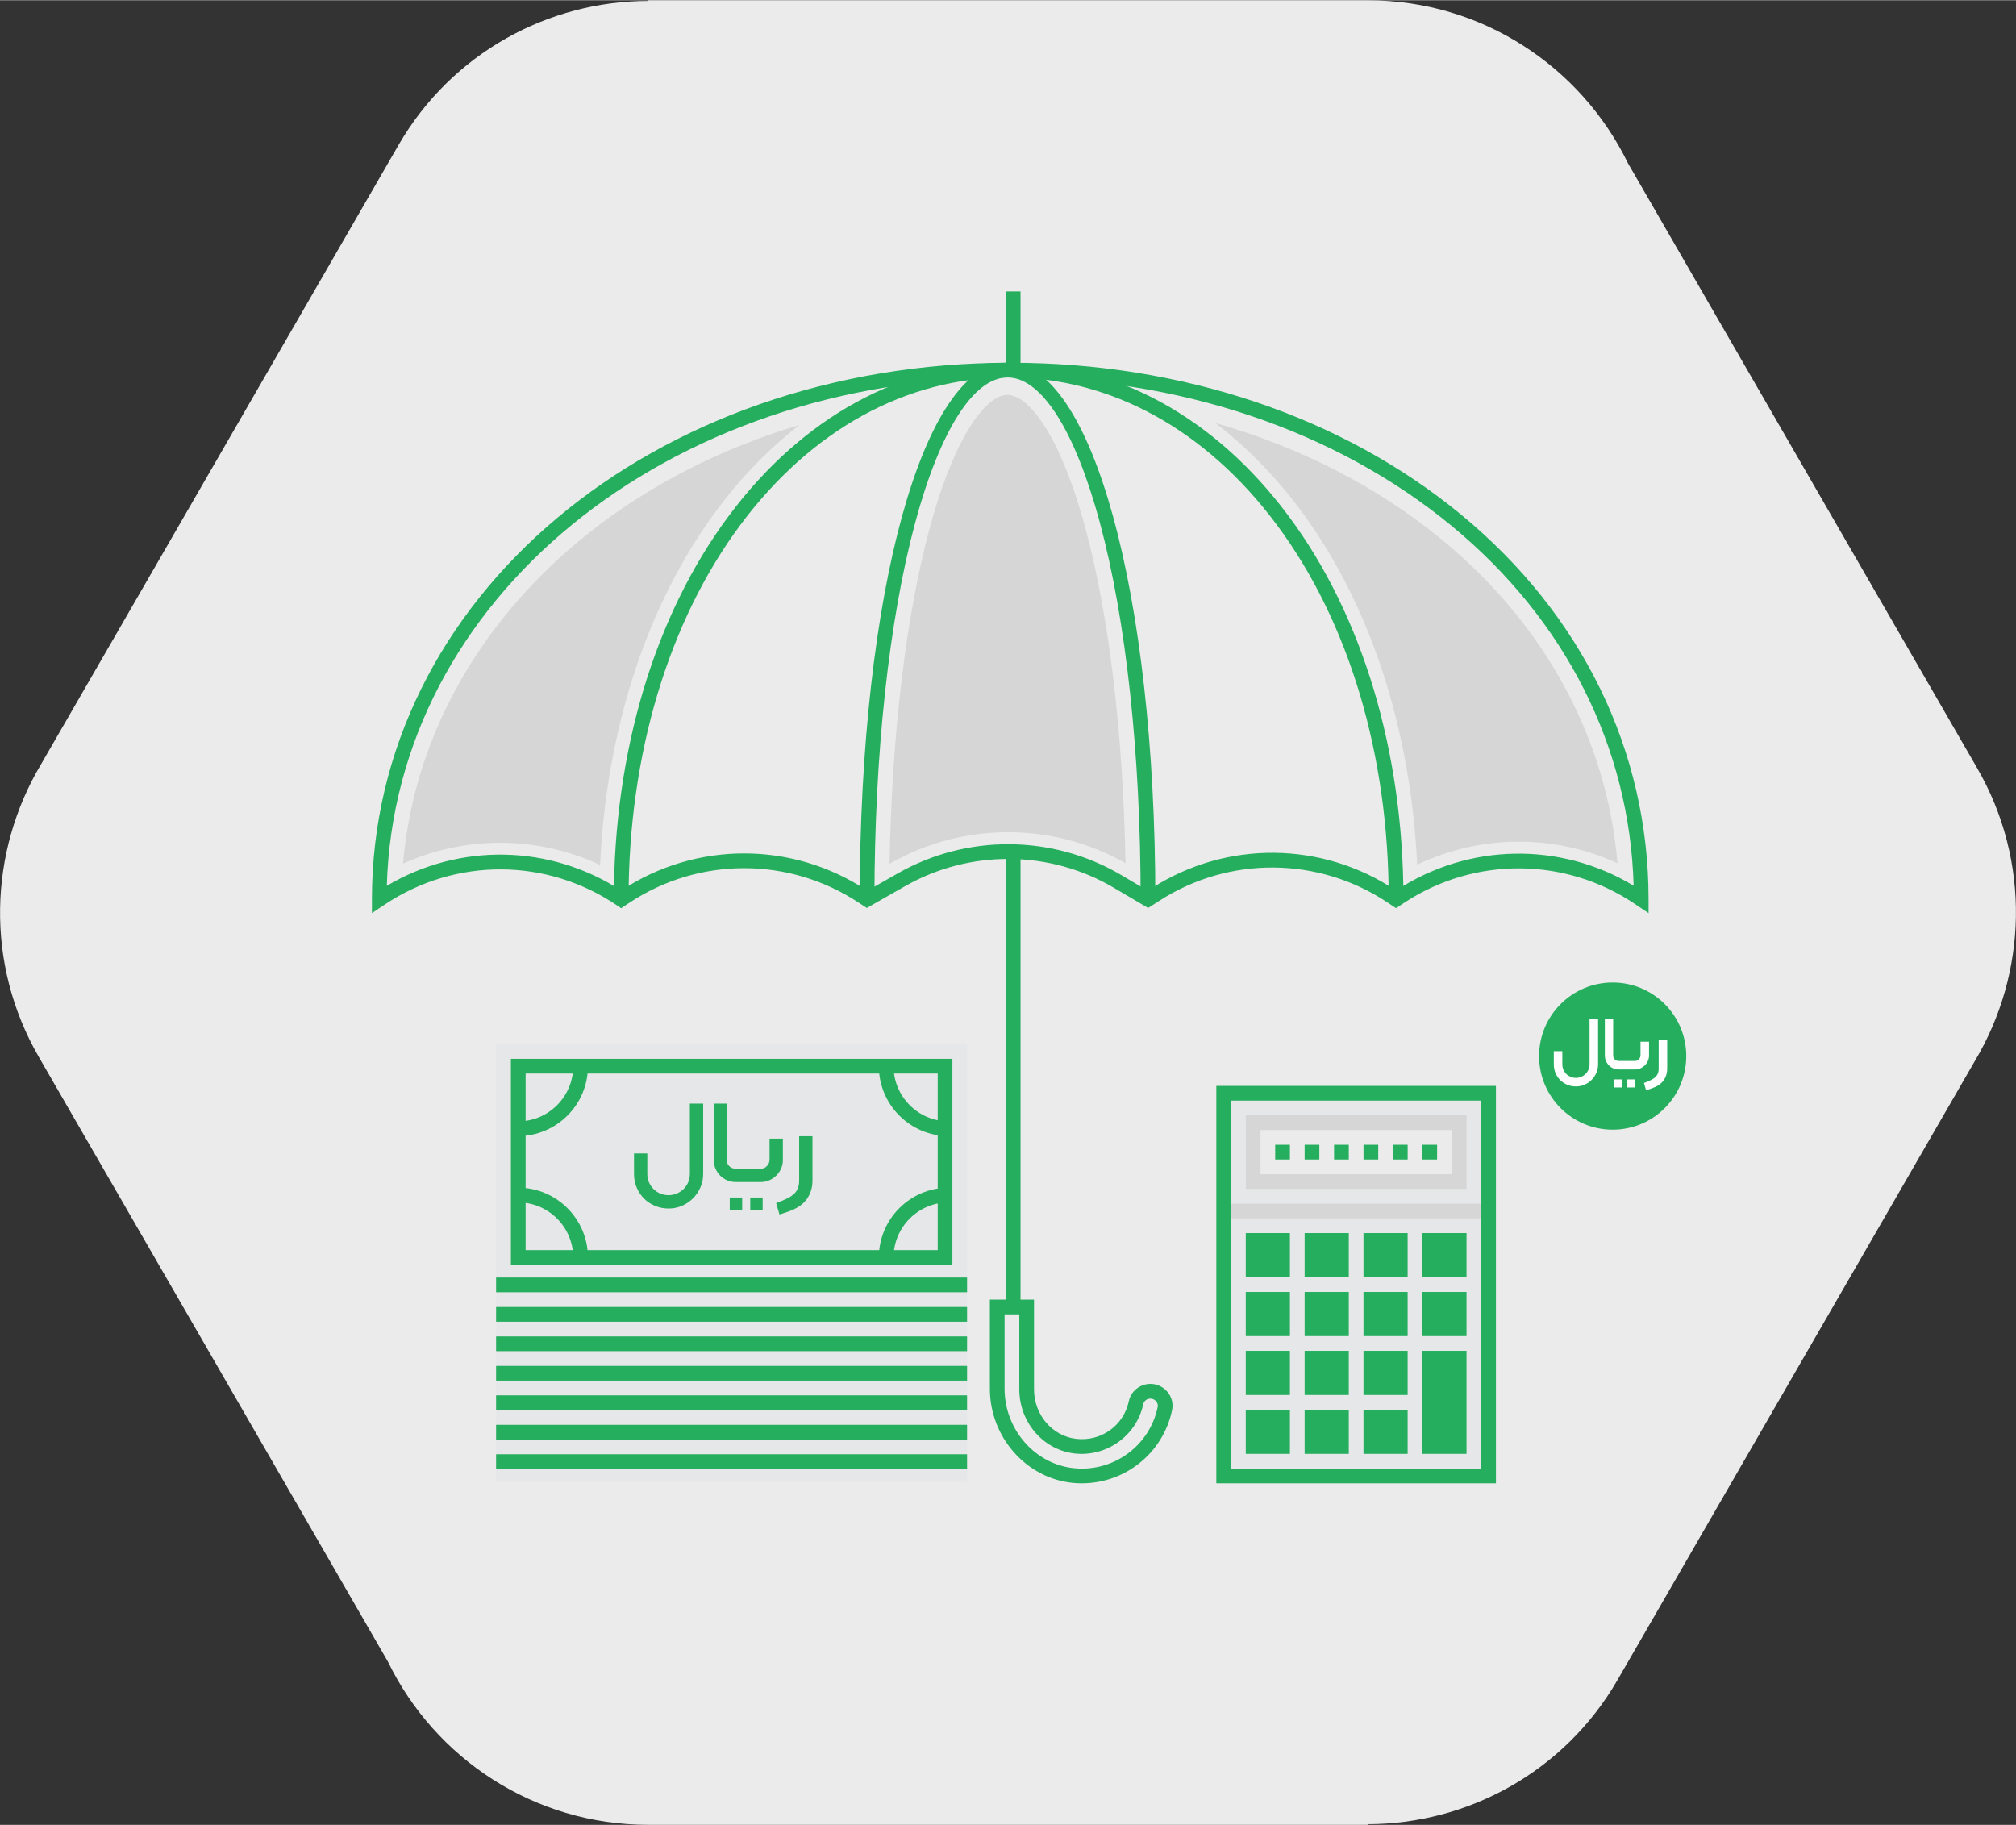 <?xml version="1.0" encoding="UTF-8"?>
<!DOCTYPE svg PUBLIC "-//W3C//DTD SVG 1.1//EN" "http://www.w3.org/Graphics/SVG/1.1/DTD/svg11.dtd">
<!-- Creator: CorelDRAW 2018 (64-Bit) -->
<svg xmlns="http://www.w3.org/2000/svg" xml:space="preserve" width="1.583in" height="1.433in" version="1.1" style="shape-rendering:geometricPrecision; text-rendering:geometricPrecision; image-rendering:optimizeQuality; fill-rule:evenodd; clip-rule:evenodd"
viewBox="0 0 1583.46 1433.07"
 xmlns:xlink="http://www.w3.org/1999/xlink">
 <rect x="0" y="0" width="1583.46" height="1433.07" fill="#333333" stroke="none"/>
 <defs>
  <style type="text/css">
   <![CDATA[
    .fil4 {fill:none;fill-rule:nonzero}
    .fil3 {fill:#E6E7E8;fill-rule:nonzero}
    .fil2 {fill:#D6D6D6;fill-rule:nonzero}
    .fil1 {fill:#26AE5F;fill-rule:nonzero}
    .fil0 {fill:#EBEBEB;fill-rule:nonzero}
    .fil5 {fill:white;fill-rule:nonzero}
   ]]>
  </style>
 </defs>
 <g id="Layer_x0020_1">
  <path class="fil0" d="M1551.33 832.81l-280.94 486.6c-42,72.52 -118.02,113.05 -196.2,113.12l0 0.51 -564.91 0c-89.93,0 -167.64,-52.23 -204.5,-128l-274.17 -474.87c-42.71,-73.75 -39.22,-161.56 1.52,-229.91l280.94 -486.6c42,-72.52 118.02,-113.05 196.2,-113.12l0 -0.51 564.91 0c89.93,0 167.64,52.23 204.5,128l274.17 474.87c42.71,73.75 39.22,161.56 -1.52,229.91z"/>
  <polygon class="fil1" points="790.02,1026.33 801.57,1026.33 801.57,667.79 790.02,667.79 "/>
  <path class="fil1" d="M584.47 670.11c33.52,0 67.06,9.65 96.33,28.98l0.46 0.3 23.95 -13.64c54.31,-30.94 121.52,-30.46 175.38,1.28l20.95 12.35 2.97 -1.91c58.62,-37.74 133.93,-37.08 191.89,1.66l0.17 0.11 0.36 -0.24c56.59,-37.1 128.76,-38.22 186.21,-3.53 -3.1,-108.9 -53.57,-208.9 -142.9,-282.57 -91.21,-75.22 -214.35,-116.65 -346.76,-116.65 -270.42,0 -483.16,174.55 -489.66,399.31 57.13,-33.89 128.02,-32.63 184.07,3.67 29.32,-19.41 62.94,-29.12 96.56,-29.12zm710.4 46.91l-10.89 -7.32c-54.69,-36.76 -125.61,-37.17 -180.7,-1.04l-6.77 4.44 -6.53 -4.35c-54.13,-36.19 -124.47,-36.81 -179.21,-1.55l-8.95 5.76 -27.09 -15.96c-50.3,-29.64 -113.06,-30.09 -163.79,-1.2l-30.11 17.16 -6.39 -4.21c-54.81,-36.17 -125.59,-36.07 -180.31,0.25l-6.25 4.15 -3.2 -2.18c-55.23,-37.49 -126.8,-37.8 -182.36,-0.77l-10.19 6.78 0 -10.79c0,-236.34 220.23,-421.48 501.37,-421.48 135.08,0 260.83,42.37 354.11,119.29 94.97,78.32 147.26,185.63 147.26,302.19l0 10.85z"/>
  <path class="fil1" d="M1102.33 706.17l-11.56 0c0,-113.56 -31.24,-218.06 -87.99,-294.28 -55.52,-74.57 -130.3,-115.64 -210.55,-115.64 -80.25,0 -155.02,41.07 -210.55,115.64 -56.73,76.21 -87.98,180.72 -87.98,294.28l-11.56 0c0,-116.03 32.06,-222.99 90.27,-301.17 57.76,-77.58 135.82,-120.3 219.82,-120.3 84,0 162.06,42.72 219.82,120.3 58.22,78.19 90.28,185.15 90.28,301.17z"/>
  <path class="fil1" d="M907.46 706.17l-11.56 0c0,-114.29 -11.41,-219.5 -32.11,-296.22 -19.5,-72.26 -45.9,-113.7 -72.42,-113.7 -26.52,0 -52.92,41.44 -72.43,113.7 -20.7,76.72 -32.11,181.92 -32.11,296.22l-11.56 0c0,-240.28 49.91,-421.47 116.09,-421.47 66.18,0 116.09,181.19 116.09,421.47z"/>
  <polygon class="fil1" points="790.02,286.33 801.57,286.33 801.57,228.72 790.02,228.72 "/>
  <path class="fil2" d="M1132.9 423.96c-50.38,-41.55 -111.08,-72.73 -178.26,-91.88 24.41,18.66 46.9,41.59 66.68,68.15 54.5,73.21 86.8,171.57 91.79,278.71 49.87,-23.7 107.33,-24.09 157.35,-1.11 -8.31,-97.61 -56.64,-187.14 -137.56,-253.87z"/>
  <path class="fil2" d="M627.78 333.67c-175.17,52.3 -297.46,185.5 -311.24,344.43 24.22,-10.9 50.23,-16.35 76.23,-16.35 26.82,0 53.65,5.8 78.57,17.4 4.96,-107.2 37.26,-205.67 91.8,-278.91 19.2,-25.8 41.01,-48.19 64.65,-66.56z"/>
  <path class="fil2" d="M791.56 309.98l-0.76 0.02c-14.87,0.33 -39.91,28.05 -60.7,105.09 -18.55,68.74 -29.59,161.59 -31.41,263.2l0.8 -0.46c57.1,-32.52 127.54,-32.46 184.54,-0.03 -1.85,-101.43 -12.88,-194.08 -31.4,-262.71 -20.85,-77.24 -45.93,-104.9 -61.07,-105.11z"/>
  <polygon class="fil3" points="389.67,1163.76 759.58,1163.76 759.58,996.15 389.67,996.15 "/>
  <polygon class="fil3" points="389.67,1004.82 759.58,1004.82 759.58,819.86 389.67,819.86 "/>
  <path class="fil1" d="M412.85 981.69l323.67 0 0 -138.71 -323.67 0 0 138.71zm335.22 11.56l-346.78 0 0 -161.83 346.78 0 0 161.83z"/>
  <path class="fil1" d="M406.89 892.11l0 -11.56c23.91,0 43.35,-19.44 43.35,-43.35l11.56 0c0,30.28 -24.63,54.91 -54.91,54.91z"/>
  <path class="fil1" d="M461.8 987.53l-11.56 0c0,-23.91 -19.44,-43.35 -43.35,-43.35l0 -11.56c30.28,0 54.91,24.63 54.91,54.91z"/>
  <path class="fil1" d="M745.19 892.11c-30.27,0 -54.91,-24.63 -54.91,-54.91l11.56 0c0,23.91 19.44,43.35 43.35,43.35l0 11.56z"/>
  <path class="fil1" d="M701.84 987.53l-11.56 0c0,-30.28 24.64,-54.91 54.91,-54.91l0 11.56c-23.91,0 -43.35,19.44 -43.35,43.35z"/>
  <polygon class="fil1" points="389.67,1014.76 759.58,1014.76 759.58,1003.19 389.67,1003.19 "/>
  <polygon class="fil1" points="389.67,1037.89 759.58,1037.89 759.58,1026.33 389.67,1026.33 "/>
  <polygon class="fil1" points="389.67,1061.02 759.58,1061.02 759.58,1049.46 389.67,1049.46 "/>
  <polygon class="fil1" points="389.67,1084.15 759.58,1084.15 759.58,1072.59 389.67,1072.59 "/>
  <polygon class="fil1" points="389.67,1107.28 759.58,1107.28 759.58,1095.72 389.67,1095.72 "/>
  <polygon class="fil1" points="389.67,1130.42 759.58,1130.42 759.58,1118.86 389.67,1118.86 "/>
  <polygon class="fil1" points="389.67,1153.55 759.58,1153.55 759.58,1141.99 389.67,1141.99 "/>
  <path class="fil1" d="M843.94 1152.99c30.87,2.95 59.02,-17.74 65.35,-48.04 0.45,-2.12 -0.51,-3.7 -1.13,-4.46 -1.14,-1.41 -2.82,-2.2 -4.61,-2.2 -2.7,0 -5.06,1.84 -5.59,4.38 -5.25,24.92 -29.24,41.89 -54.6,38.63 -24.37,-3.13 -42.75,-24.75 -42.75,-50.3l0 -58.89 -11.56 0 0 58.45c0,32.11 24.11,59.54 54.89,62.43zm5.81 11.83c-2.28,0 -4.58,-0.1 -6.89,-0.32 -36.66,-3.45 -65.37,-35.93 -65.37,-73.94l0 -70.01 34.68 0 0 70.45c0,19.75 14.05,36.44 32.66,38.83 19.74,2.52 37.73,-10.18 41.82,-29.55 1.66,-7.85 8.76,-13.56 16.9,-13.56 5.3,0 10.24,2.37 13.59,6.48 3.25,3.99 4.51,9.14 3.46,14.11 -7.06,33.79 -36.85,57.5 -70.85,57.5z"/>
  <path class="fil1" d="M1324.47 829.28c0,-31.92 -25.87,-57.8 -57.8,-57.8 -31.92,0 -57.8,25.88 -57.8,57.8 0,31.92 25.87,57.8 57.8,57.8 31.93,0 57.8,-25.88 57.8,-57.8z"/>
  <polygon class="fil3" points="961.14,1159.02 1169.21,1159.02 1169.21,858.47 961.14,858.47 "/>
  <polygon class="fil1" points="984.26,997.19 1007.37,997.19 1007.37,974.06 984.26,974.06 "/>
  <path class="fil1" d="M990.04 991.4l11.56 0 0 -11.56 -11.56 0 0 11.56zm23.12 11.56l-34.68 0 0 -34.68 34.68 0 0 34.68z"/>
  <polygon class="fil1" points="984.26,1043.42 1007.37,1043.42 1007.37,1020.3 984.26,1020.3 "/>
  <path class="fil1" d="M990.04 1037.64l11.56 0 0 -11.56 -11.56 0 0 11.56zm23.12 11.56l-34.68 0 0 -34.68 34.68 0 0 34.68z"/>
  <polygon class="fil1" points="984.26,1089.66 1007.37,1089.66 1007.37,1066.54 984.26,1066.54 "/>
  <path class="fil1" d="M990.04 1083.88l11.56 0 0 -11.56 -11.56 0 0 11.56zm23.12 11.56l-34.68 0 0 -34.68 34.68 0 0 34.68z"/>
  <polygon class="fil1" points="984.26,1135.9 1007.37,1135.9 1007.37,1112.78 984.26,1112.78 "/>
  <path class="fil1" d="M990.04 1130.12l11.56 0 0 -11.56 -11.56 0 0 11.56zm23.12 11.56l-34.68 0 0 -34.68 34.68 0 0 34.68z"/>
  <polygon class="fil1" points="1030.5,997.19 1053.61,997.19 1053.61,974.06 1030.5,974.06 "/>
  <path class="fil1" d="M1036.28 991.4l11.56 0 0 -11.56 -11.56 0 0 11.56zm23.12 11.56l-34.68 0 0 -34.68 34.68 0 0 34.68z"/>
  <polygon class="fil1" points="1030.5,1043.42 1053.61,1043.42 1053.61,1020.3 1030.5,1020.3 "/>
  <path class="fil1" d="M1036.28 1037.64l11.56 0 0 -11.56 -11.56 0 0 11.56zm23.12 11.56l-34.68 0 0 -34.68 34.68 0 0 34.68z"/>
  <polygon class="fil1" points="1030.5,1089.66 1053.61,1089.66 1053.61,1066.54 1030.5,1066.54 "/>
  <path class="fil1" d="M1036.28 1083.88l11.56 0 0 -11.56 -11.56 0 0 11.56zm23.12 11.56l-34.68 0 0 -34.68 34.68 0 0 34.68z"/>
  <polygon class="fil1" points="1030.5,1135.9 1053.61,1135.9 1053.61,1112.78 1030.5,1112.78 "/>
  <path class="fil1" d="M1036.28 1130.12l11.56 0 0 -11.56 -11.56 0 0 11.56zm23.12 11.56l-34.68 0 0 -34.68 34.68 0 0 34.68z"/>
  <polygon class="fil1" points="1076.73,997.19 1099.85,997.19 1099.85,974.06 1076.73,974.06 "/>
  <path class="fil1" d="M1082.51 991.4l11.56 0 0 -11.56 -11.56 0 0 11.56zm23.12 11.56l-34.68 0 0 -34.68 34.68 0 0 34.68z"/>
  <polygon class="fil1" points="1076.73,1043.42 1099.85,1043.42 1099.85,1020.3 1076.73,1020.3 "/>
  <path class="fil1" d="M1082.51 1037.64l11.56 0 0 -11.56 -11.56 0 0 11.56zm23.12 11.56l-34.68 0 0 -34.68 34.68 0 0 34.68z"/>
  <polygon class="fil1" points="1076.73,1089.66 1099.85,1089.66 1099.85,1066.54 1076.73,1066.54 "/>
  <path class="fil1" d="M1082.51 1083.88l11.56 0 0 -11.56 -11.56 0 0 11.56zm23.12 11.56l-34.68 0 0 -34.68 34.68 0 0 34.68z"/>
  <polygon class="fil1" points="1076.73,1135.9 1099.85,1135.9 1099.85,1112.78 1076.73,1112.78 "/>
  <path class="fil1" d="M1082.51 1130.12l11.56 0 0 -11.56 -11.56 0 0 11.56zm23.12 11.56l-34.68 0 0 -34.68 34.68 0 0 34.68z"/>
  <polygon class="fil1" points="1122.97,997.19 1146.09,997.19 1146.09,974.06 1122.97,974.06 "/>
  <path class="fil1" d="M1128.75 991.4l11.56 0 0 -11.56 -11.56 0 0 11.56zm23.12 11.56l-34.68 0 0 -34.68 34.68 0 0 34.68z"/>
  <polygon class="fil1" points="1122.97,1043.42 1146.09,1043.42 1146.09,1020.3 1122.97,1020.3 "/>
  <path class="fil1" d="M1128.75 1037.64l11.56 0 0 -11.56 -11.56 0 0 11.56zm23.12 11.56l-34.68 0 0 -34.68 34.68 0 0 34.68z"/>
  <polygon class="fil1" points="1122.97,1066.55 1122.97,1135.9 1146.09,1135.9 1146.09,1066.55 "/>
  <path class="fil1" d="M1128.75 1130.12l11.56 0 0 -57.8 -11.56 0 0 57.8zm23.12 11.56l-34.68 0 0 -80.92 34.68 0 0 80.92z"/>
  <line class="fil4" x1="961.14" y1="950.95" x2="1169.21" y2= "950.95" />
  <polygon class="fil2" points="961.14,956.72 1169.21,956.72 1169.21,945.17 961.14,945.17 "/>
  <polygon class="fil0" points="984.26,927.83 1146.09,927.83 1146.09,881.59 984.26,881.59 "/>
  <path class="fil2" d="M990.04 922.05l150.28 0 0 -34.68 -150.28 0 0 34.68zm161.83 11.56l-173.39 0 0 -57.8 173.39 0 0 57.8z"/>
  <line class="fil4" x1="1128.75" y1="904.71" x2="995.81" y2= "904.71" />
  <path class="fil1" d="M1013.16 910.49l-11.56 0 0 -11.56 11.56 0 0 11.56zm23.12 0l-11.56 0 0 -11.56 11.56 0 0 11.56zm23.12 0l-11.56 0 0 -11.56 11.56 0 0 11.56zm23.12 0l-11.56 0 0 -11.56 11.56 0 0 11.56zm23.12 0l-11.56 0 0 -11.56 11.56 0 0 11.56zm23.12 0l-11.56 0 0 -11.56 11.56 0 0 11.56z"/>
  <path class="fil1" d="M966.92 1153.24l196.51 0 0 -288.99 -196.51 0 0 288.99zm208.07 11.56l-219.63 0 0 -312.11 219.63 0 0 312.11z"/>
  <path class="fil1" d="M525.15 948.99c-3.83,0 -7.41,-0.69 -10.7,-2.09 -3.31,-1.4 -6.19,-3.31 -8.64,-5.76 -2.43,-2.43 -4.35,-5.3 -5.74,-8.61 -1.4,-3.3 -2.09,-6.88 -2.09,-10.71l0 -16.08 10.45 0 0 16.08c0,2.38 0.44,4.56 1.3,6.59 0.88,2.01 2.07,3.77 3.56,5.26 1.49,1.52 3.26,2.68 5.26,3.56 2.03,0.86 4.21,1.3 6.59,1.3 2.3,0 4.46,-0.44 6.47,-1.3 2.03,-0.88 3.81,-2.05 5.34,-3.56 1.53,-1.49 2.72,-3.26 3.6,-5.32 0.86,-2.05 1.3,-4.21 1.3,-6.51l0 -55.23 10.46 0 0 55.23c0,3.78 -0.71,7.28 -2.15,10.55 -1.42,3.28 -3.37,6.15 -5.86,8.62 -2.47,2.47 -5.35,4.43 -8.62,5.84 -3.28,1.44 -6.78,2.15 -10.55,2.15zm57.74 -20.8l-5.11 0c-2.37,0 -4.59,-0.46 -6.68,-1.36 -2.09,-0.9 -3.89,-2.13 -5.42,-3.66 -1.53,-1.53 -2.76,-3.33 -3.66,-5.42 -0.9,-2.09 -1.36,-4.31 -1.36,-6.68l0 -44.47 10.22 0 0 44.56c0,1.8 0.67,3.35 1.99,4.63 1.32,1.28 2.95,1.93 4.9,1.93l5.11 0 0.06 0 0.02 0 0.06 -0 14.72 0c0.9,0 1.76,-0.19 2.57,-0.57 0.79,-0.38 1.52,-0.9 2.13,-1.57 0.63,-0.65 1.13,-1.42 1.48,-2.24 0.34,-0.84 0.52,-1.7 0.52,-2.6l0 -16.62 10.46 0 0 16.93c0,2.3 -0.46,4.48 -1.36,6.53 -0.9,2.05 -2.14,3.87 -3.71,5.44 -1.57,1.57 -3.39,2.81 -5.48,3.75 -2.09,0.94 -4.29,1.42 -6.59,1.42l-14.72 0 -0.06 0 -0.02 0 -0.06 0zm-9.71 12.18l9.76 0 0 9.88 -9.76 0 0 -9.88zm16.09 0l9.76 0 0 9.88 -9.76 0 0 -9.88zm22.97 13.33l-2.62 -8.98 1.78 -0.63c2.22,-0.78 4.27,-1.82 6.32,-2.72 2.05,-0.9 3.84,-2.04 5.38,-3.35 3.06,-2.59 4.6,-6.13 4.6,-10.67l0 -35.12 10.46 0 0 35.24c0,3.97 -0.92,7.34 -2.15,10.09 -1.22,2.74 -2.86,5.09 -4.92,7.05 -2.06,1.95 -4.5,3.59 -7.35,4.92 -2.85,1.33 -6.06,2.43 -9.52,3.54l-1.97 0.63z"/>
  <path class="fil5" d="M1237.82 853.11c-2.45,0 -4.74,-0.44 -6.85,-1.33 -2.12,-0.9 -3.96,-2.12 -5.53,-3.69 -1.56,-1.56 -2.78,-3.4 -3.67,-5.52 -0.9,-2.11 -1.34,-4.4 -1.34,-6.85l0 -10.29 6.69 0 0 10.29c0,1.52 0.28,2.92 0.83,4.22 0.57,1.29 1.32,2.41 2.28,3.37 0.96,0.97 2.08,1.71 3.37,2.28 1.3,0.55 2.7,0.83 4.22,0.83 1.47,0 2.85,-0.28 4.14,-0.83 1.3,-0.57 2.44,-1.31 3.42,-2.28 0.98,-0.96 1.74,-2.08 2.31,-3.41 0.55,-1.31 0.83,-2.69 0.83,-4.17l0 -35.34 6.69 0 0 35.34c0,2.41 -0.45,4.66 -1.37,6.75 -0.91,2.09 -2.16,3.93 -3.75,5.52 -1.58,1.58 -3.42,2.83 -5.52,3.74 -2.09,0.92 -4.34,1.37 -6.75,1.37zm36.94 -13.31l-3.27 0c-1.52,0 -2.94,-0.3 -4.28,-0.87 -1.33,-0.58 -2.49,-1.36 -3.47,-2.34 -0.98,-0.98 -1.76,-2.13 -2.34,-3.47 -0.58,-1.33 -0.87,-2.76 -0.87,-4.28l0 -28.46 6.54 0 0 28.52c0,1.15 0.43,2.15 1.27,2.97 0.85,0.82 1.89,1.24 3.14,1.24l3.27 0 0.04 0 0.01 0 0.04 0 9.43 0c0.57,0 1.13,-0.12 1.64,-0.37 0.5,-0.24 0.97,-0.58 1.36,-1.01 0.41,-0.41 0.72,-0.91 0.94,-1.43 0.22,-0.54 0.33,-1.09 0.33,-1.67l0 -10.64 6.69 0 0 10.83c0,1.47 -0.3,2.87 -0.87,4.18 -0.58,1.31 -1.37,2.48 -2.38,3.48 -1,1 -2.17,1.8 -3.51,2.4 -1.33,0.6 -2.74,0.91 -4.21,0.91l-9.43 0 -0.04 -0 -0.01 0 -0.04 0zm-6.85 7.79l6.25 0 0 6.32 -6.25 0 0 -6.32zm10.29 0l6.25 0 0 6.32 -6.25 0 0 -6.32zm14.72 8.53l-1.68 -5.74 1.14 -0.41c1.42,-0.5 2.73,-1.17 4.04,-1.74 1.31,-0.57 2.46,-1.31 3.44,-2.15 1.95,-1.66 2.94,-3.92 2.94,-6.82l0 -22.48 6.69 0 0 22.55c0,2.54 -0.59,4.7 -1.37,6.46 -0.78,1.75 -1.83,3.26 -3.15,4.51 -1.31,1.25 -2.88,2.3 -4.7,3.15 -1.83,0.85 -3.88,1.56 -6.09,2.27l-1.26 0.4z"/>
 </g>
</svg>
